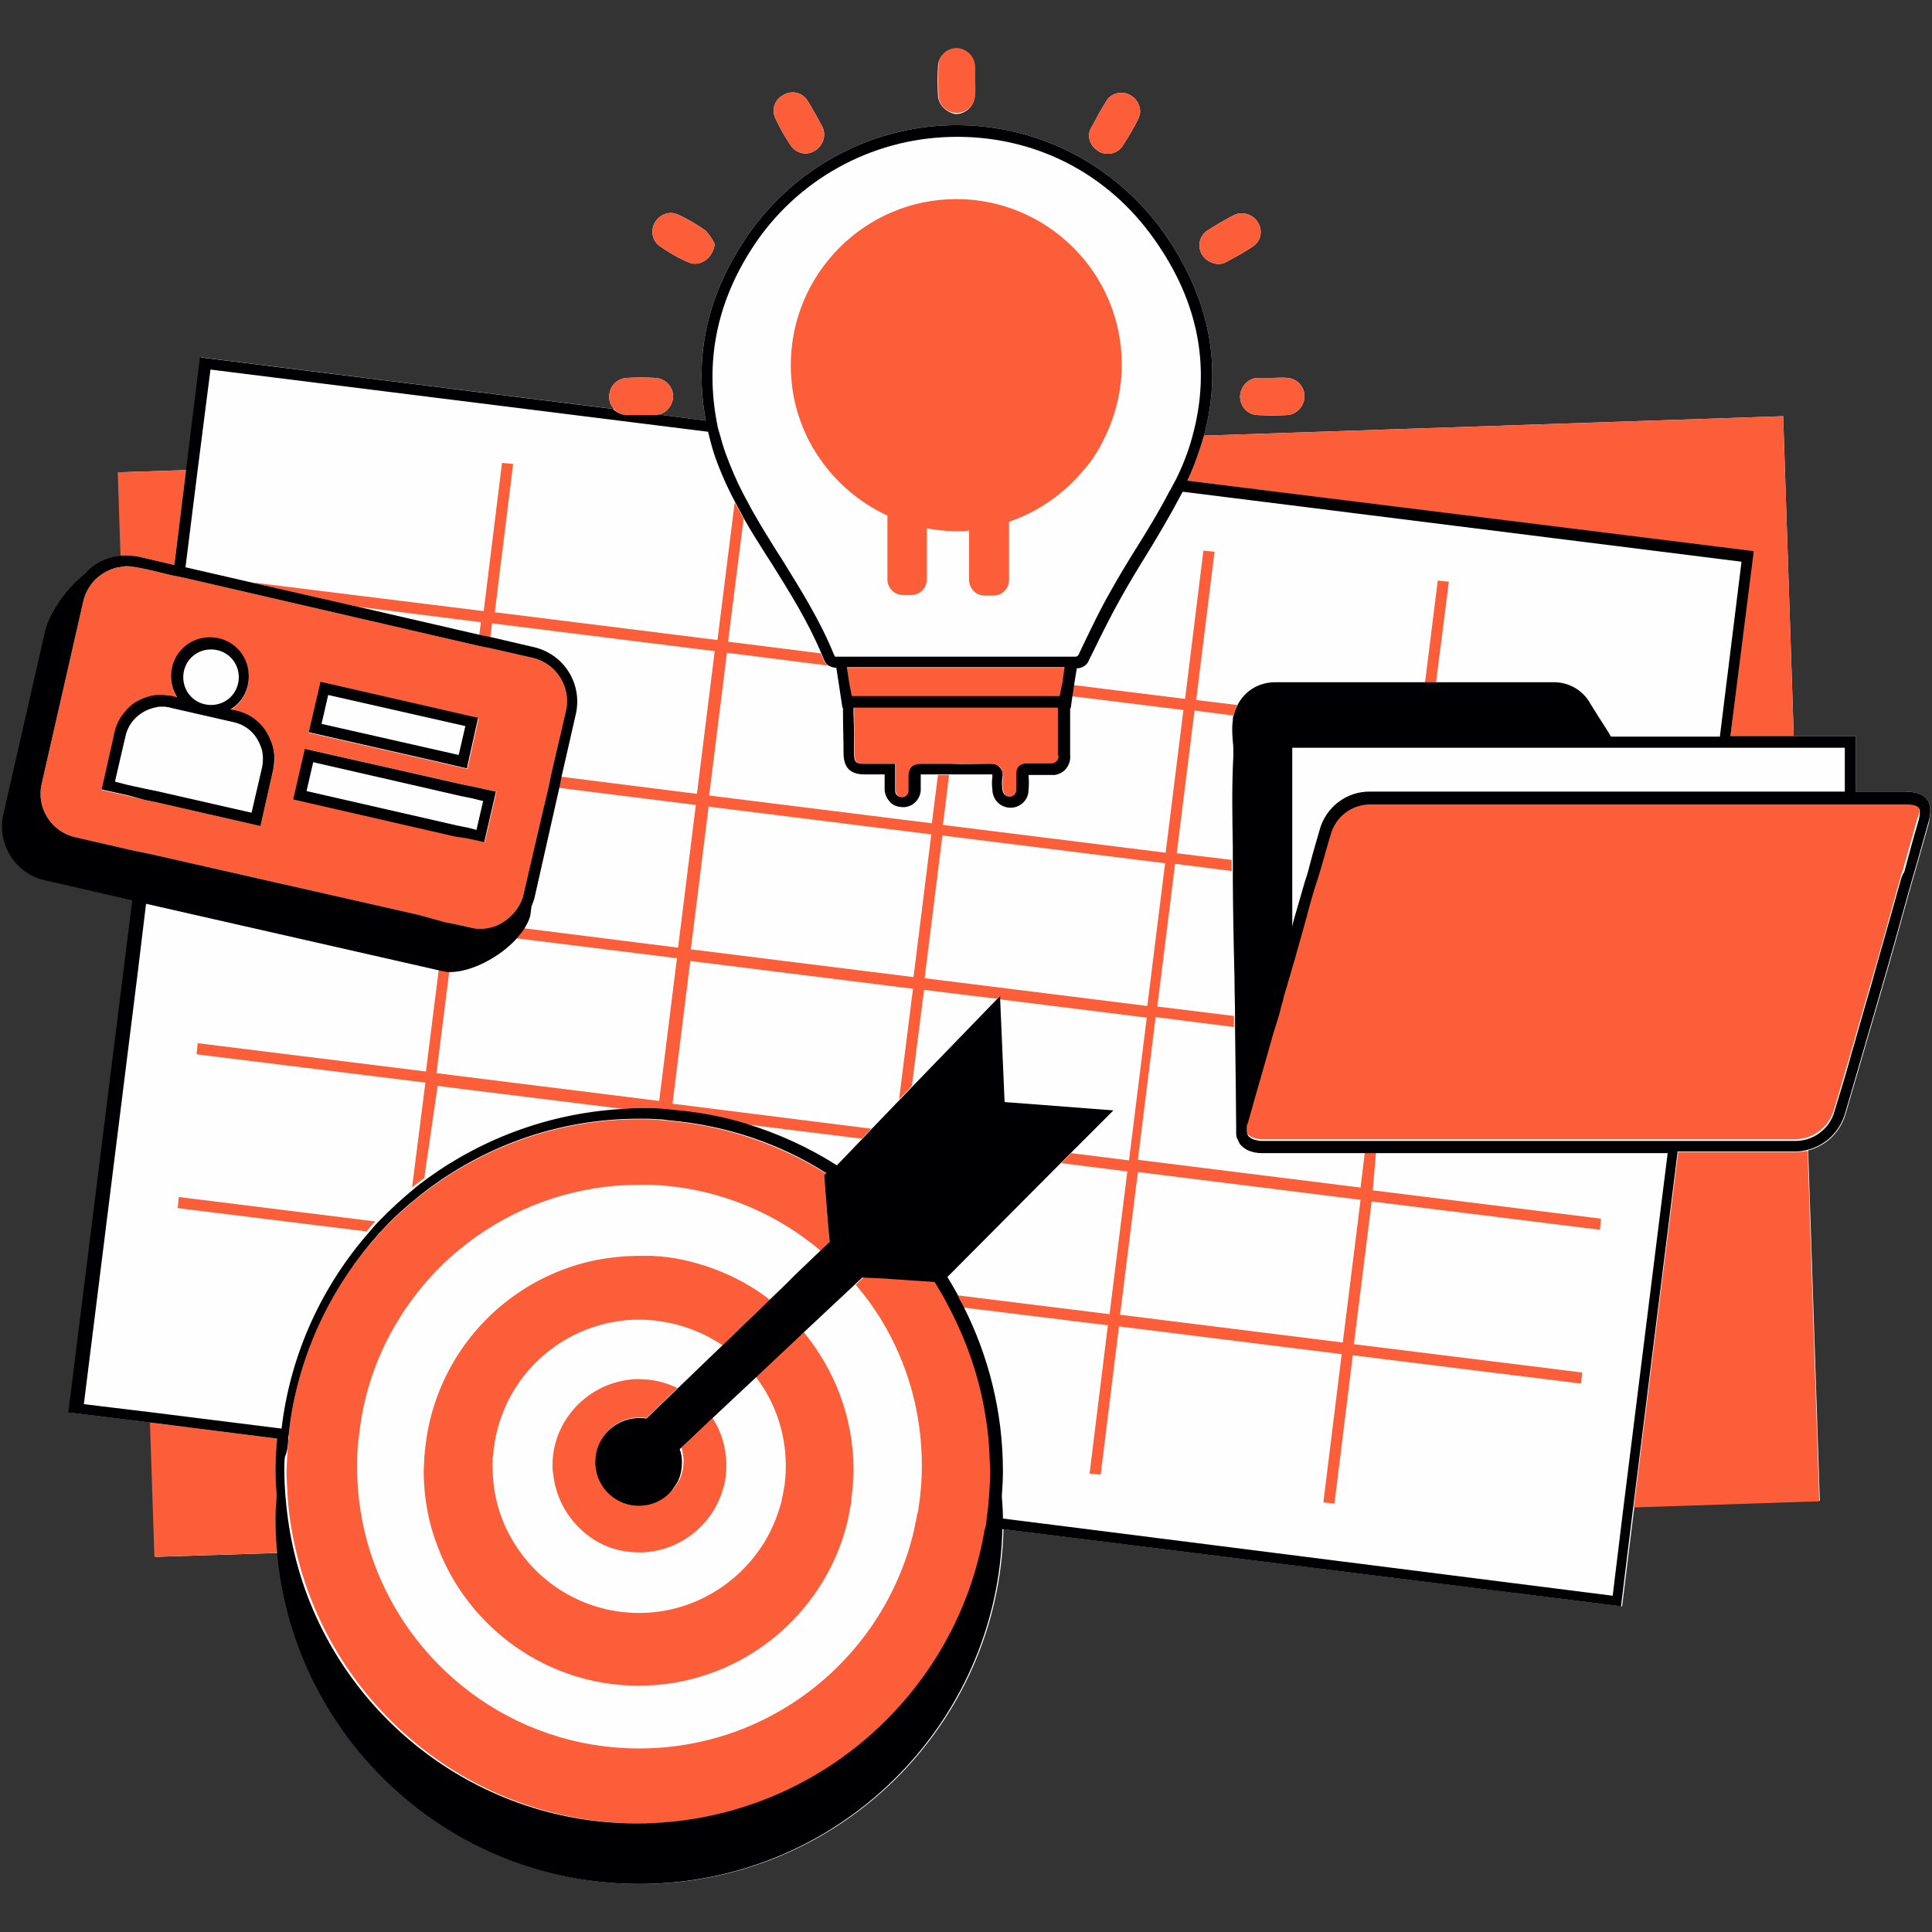 <svg xmlns="http://www.w3.org/2000/svg" xmlns:xlink="http://www.w3.org/1999/xlink" width="1080" zoomAndPan="magnify" viewBox="0 0 810 810" height="1080" preserveAspectRatio="xMidYMid meet" version="1.0"><rect x="0" y="0" width="810" height="810" fill="#333333" stroke="none"/><path fill="#fefefe" d="M 393.242 39.691 C 393.008 35.734 393.008 31.777 393.242 28.051 C 393.242 23.859 396.734 20.367 400.926 20.602 C 405.117 20.602 408.609 24.094 408.609 28.285 C 408.609 30.145 408.609 32.008 408.609 34.105 C 408.609 36.199 408.609 38.062 408.609 40.156 C 408.609 44.348 404.883 47.84 400.691 47.84 C 396.734 47.141 393.242 43.883 393.242 39.691 Z M 519.898 166.117 C 519.898 170.539 523.16 174.031 527.582 174.031 C 531.539 174.266 535.5 174.266 539.457 174.031 C 543.648 173.801 546.906 170.309 546.906 166.117 C 546.906 161.926 543.648 158.664 539.691 158.434 C 537.594 158.199 535.73 158.434 533.637 158.434 C 531.539 158.434 529.68 158.434 527.582 158.434 C 523.391 158.434 520.133 161.926 519.898 166.117 Z M 460.297 63.207 C 460.297 63.207 460.527 63.441 460.527 63.441 C 464.254 65.535 468.91 64.371 471.008 60.645 C 473.102 57.387 475.195 53.895 477.059 50.168 C 477.523 49.238 477.758 48.305 477.992 47.375 C 478.223 43.648 475.895 40.391 472.402 39.227 C 469.145 38.293 465.418 39.461 463.789 42.484 C 461.691 45.746 459.832 49.238 457.969 52.73 C 455.406 56.223 456.57 60.879 460.297 63.207 Z M 511.051 110.703 C 511.75 110.703 512.684 110.473 513.379 110.238 C 517.57 107.91 521.762 105.812 525.719 103.02 C 528.746 100.691 529.445 96.5 527.352 93.242 C 525.488 89.98 521.297 88.586 517.805 89.98 C 513.613 92.078 509.656 94.406 505.695 96.969 C 503.137 99.062 502.203 102.32 503.367 105.582 C 504.531 108.609 507.793 110.703 511.051 110.703 Z M 331.777 61.344 C 333.641 63.906 337.133 65.07 340.156 63.906 C 343.418 62.742 345.746 59.48 345.512 55.988 C 345.512 55.293 345.281 54.359 345.047 53.66 C 342.953 49.703 340.625 45.512 338.297 41.789 C 335.969 38.527 331.543 37.828 328.285 39.926 C 324.793 41.789 323.395 45.977 325.023 49.469 C 326.887 53.66 329.215 57.621 331.777 61.344 Z M 276.363 103.02 C 280.32 105.812 284.281 108.141 288.703 110.004 C 293.594 112.102 298.949 108.141 299.645 102.32 C 298.715 100.227 297.316 98.363 295.922 96.734 C 292.195 94.172 288.473 91.844 284.281 89.98 C 280.789 88.352 276.828 89.75 274.734 93.008 C 272.637 96.27 273.336 100.691 276.363 103.02 Z M 807.906 335.148 C 805.809 332.352 801.617 331.887 798.359 331.887 L 778.102 331.887 L 778.102 308.605 L 752.027 308.605 L 747.602 174.496 L 504.766 182.648 C 512.684 153.312 507.094 124.906 488.004 97.664 C 467.512 68.797 434.453 51.797 399.062 52.496 C 363.672 53.195 330.844 71.59 311.52 101.625 C 296.152 125.371 291.031 150.285 295.922 176.359 L 276.133 173.801 C 279.391 173.102 281.953 170.074 282.184 166.582 C 282.418 162.156 278.926 158.664 274.734 158.434 C 270.777 158.199 266.816 158.199 262.859 158.434 C 258.668 158.664 255.41 161.926 255.41 166.348 C 255.41 168.445 256.109 170.074 257.504 171.473 L 84.281 149.816 L 78.461 197.082 L 49.824 198.012 L 50.988 232.938 C 45.168 233.637 39.812 236.195 36.09 240.621 C 27.938 246.906 20.953 257.617 19.324 264.836 L 1.863 341.434 C 0.465 347.488 1.629 353.773 4.891 358.895 C 8.148 364.02 13.27 367.742 19.324 369.141 L 55.879 377.523 L 55.879 377.754 L 29.102 592.188 L 63.328 596.379 L 65.191 652.723 L 116.645 651.09 C 123.629 728.855 189.055 789.855 268.449 789.855 C 351.332 789.855 418.852 723.5 420.715 641.082 L 680.082 673.441 L 685.207 631.766 L 762.969 629.207 L 758.078 482.293 C 765.531 480.43 771.352 474.844 773.68 467.391 C 778.801 449.93 783.922 432.234 789.047 414.539 C 793.004 401.035 796.73 387.531 800.453 374.031 C 801.387 371.004 802.082 367.977 803.016 365.184 C 804.879 358.664 806.742 351.91 808.602 345.391 C 809.301 342.133 810 337.941 807.906 335.148 Z M 807.906 335.148 " fill-opacity="1" fill-rule="nonzero"/><path fill="#fc5e39" d="M 735.031 231.309 L 497.781 201.504 C 500.809 195.219 502.902 188.934 504.766 182.648 L 747.602 174.496 L 752.027 308.605 L 725.484 308.605 Z M 752.957 482.992 C 735.73 482.992 719.43 482.992 703.598 482.992 L 684.973 632 L 762.734 629.438 L 757.848 482.527 C 756.219 482.758 754.586 482.992 752.957 482.992 Z M 55.645 377.754 L 55.645 377.523 Z M 115.945 627.109 C 115.715 623.617 115.48 620.125 115.48 616.633 C 115.48 612.211 115.715 607.555 116.18 603.129 L 62.863 596.379 L 64.727 652.723 L 116.18 651.09 C 115.715 646.668 115.48 642.012 115.48 637.586 C 115.715 634.094 115.715 630.602 115.945 627.109 Z M 58.207 233.402 L 73.105 236.895 L 77.996 197.082 L 49.359 198.012 L 50.523 232.938 C 53.086 232.703 55.645 232.938 58.207 233.402 Z M 157.391 512.094 L 74.969 501.852 L 74.504 506.508 L 153.664 516.285 C 154.828 514.891 155.992 513.492 157.391 512.094 Z M 602.086 286.02 L 607.441 243.879 L 602.785 243.414 L 597.43 286.254 C 599.059 286.02 600.691 286.02 602.086 286.02 Z M 575.543 499.055 L 671.234 510.93 L 670.77 515.586 L 575.078 503.715 L 567.629 563.551 L 663.32 575.422 L 662.855 580.078 L 567.164 568.207 L 559.48 630.371 L 554.824 629.906 L 562.508 567.738 L 469.145 556.098 L 461.461 618.262 L 456.805 617.797 L 464.488 555.633 L 403.953 548.184 C 403.02 546.555 402.09 544.922 401.391 543.062 L 465.184 550.977 L 472.637 491.141 L 444.93 487.648 L 449.121 483.457 L 473.336 486.484 L 480.785 426.648 L 419.086 418.965 L 419.086 417.566 L 417.922 418.73 L 387.422 415.008 L 382.301 455.285 L 376.945 460.875 L 382.766 414.539 L 289.402 402.898 L 281.953 462.734 L 365.305 473.211 L 361.344 477.402 L 312.453 471.352 C 302.672 468.324 292.43 466.461 281.719 465.531 C 280.09 465.297 278.691 465.297 277.062 465.062 C 274.27 464.832 271.473 464.832 268.68 464.832 C 266.586 464.832 264.488 464.832 262.395 465.062 L 183.465 455.285 L 177.879 493.934 C 176.016 495.332 174.387 496.496 172.758 497.891 L 178.344 453.887 L 82.422 442.016 L 82.887 437.359 L 178.578 449.23 L 183.934 406.625 L 184.863 406.859 C 186.027 407.09 187.191 407.324 188.355 407.324 L 183 449.93 L 276.363 461.57 L 283.812 401.734 L 216.293 393.355 C 217.461 391.957 218.625 390.559 219.555 389.164 L 284.281 397.312 L 291.73 337.477 L 233.988 330.258 L 234.922 325.602 L 292.195 332.82 L 299.645 272.984 L 206.285 261.34 L 205.586 267.164 L 200.93 266.23 L 201.625 260.875 L 149.941 254.355 L 107.102 244.578 L 107.102 244.344 L 202.789 256.219 L 210.473 194.055 L 215.129 194.52 L 207.449 256.684 L 300.809 268.328 L 308.027 210.586 C 309.191 212.914 310.59 215.242 311.754 217.57 L 305.234 269.023 L 344.117 273.914 C 344.582 274.844 344.816 275.777 345.281 276.707 C 345.746 277.871 346.445 278.57 347.145 279.035 L 304.77 273.68 L 297.316 333.52 L 390.68 345.16 L 393.242 324.902 C 394.871 324.902 396.27 324.902 397.898 324.902 L 395.336 345.855 L 488.699 357.5 L 496.152 297.664 L 449.121 291.844 L 449.82 287.184 L 496.852 293.008 L 504.531 230.84 L 509.188 231.309 L 501.508 293.473 L 518.734 295.566 C 518.035 296.965 517.57 298.359 517.105 299.992 L 500.809 297.895 L 493.355 357.73 L 516.406 360.523 C 516.406 362.156 516.406 363.551 516.406 365.184 L 492.66 362.156 L 485.207 421.992 L 517.34 425.949 C 517.34 427.578 517.34 428.977 517.34 430.605 L 484.512 426.414 L 477.059 486.25 L 570.422 497.891 L 572.285 482.527 C 573.914 482.527 575.312 482.527 576.941 482.527 Z M 390.449 349.816 L 297.086 338.176 L 289.637 398.012 L 382.996 409.652 Z M 481.016 421.758 L 488.469 361.922 L 395.105 350.281 L 387.656 410.117 Z M 570.422 503.016 L 477.059 491.375 L 469.609 551.211 L 562.973 562.852 Z M 175.551 383.574 L 62.629 357.965 L 60.301 357.5 L 57.973 357.031 L 54.715 356.336 L 31.43 350.98 C 21.422 348.652 15.133 338.641 17.461 328.629 L 34.926 252.027 C 35.621 249.004 37.02 246.441 38.883 244.113 C 41.676 240.852 45.402 238.758 49.359 237.828 C 49.824 237.828 50.289 237.594 50.758 237.594 C 51.453 237.594 52.152 237.359 53.086 237.359 C 54.48 237.359 55.879 237.594 57.273 237.828 L 61.93 238.758 L 72.641 241.32 L 77.297 242.25 L 201.16 270.887 L 205.816 271.82 L 223.281 275.777 C 233.293 278.105 239.578 288.117 237.25 298.129 L 230.965 325.137 L 230.031 329.793 L 227.004 342.598 L 222.348 362.621 L 219.555 374.727 C 219.32 376.125 218.855 377.289 218.156 378.688 C 216.062 382.875 212.57 386.137 208.379 388 C 204.887 389.395 201.16 389.863 197.438 388.93 L 191.148 387.531 L 186.492 386.602 Z M 129.449 307.207 L 181.605 319.082 L 194.875 322.109 L 196.039 322.344 L 196.273 320.945 L 200.695 301.156 L 197.438 300.457 L 134.34 285.789 Z M 114.781 315.355 C 114.551 313.727 114.086 312.098 113.387 310.469 C 112.922 309.305 112.453 308.371 111.758 307.207 C 108.961 302.551 104.305 299.293 98.949 298.129 L 96.621 297.664 C 101.277 294.867 104.305 289.746 104.305 283.691 C 104.305 274.613 97.09 267.395 88.008 267.395 C 78.93 267.395 71.711 274.613 71.711 283.691 C 71.711 286.953 72.641 289.98 74.27 292.539 L 72.176 292.074 C 71.711 291.844 71.012 291.844 70.547 291.844 C 69.848 291.844 68.918 291.609 68.219 291.609 C 67.52 291.609 66.59 291.609 65.891 291.609 C 62.629 291.844 59.602 293.008 56.809 294.637 C 55.18 295.566 53.781 296.965 52.617 298.359 C 50.289 300.922 48.66 303.949 47.961 307.441 L 42.605 331.188 L 54.016 333.75 L 60.766 335.379 L 63.098 335.848 L 65.426 336.312 L 109.195 346.324 L 114.551 322.574 C 115.25 320.246 115.25 317.684 114.781 315.355 Z M 123.164 334.914 L 191.148 350.516 L 195.805 351.445 L 203.258 353.074 L 208.145 331.887 L 198.602 329.793 L 193.945 328.859 L 159.02 320.945 L 128.055 313.961 L 127.355 316.988 Z M 804.18 337.941 C 803.48 337.012 801.617 336.543 798.359 336.543 L 699.176 336.543 C 697.078 336.543 694.984 336.543 692.656 336.543 C 691.727 336.543 690.559 336.543 689.629 336.543 C 688.699 336.543 687.766 336.543 686.836 336.543 C 656.566 336.543 626.301 336.543 595.801 336.543 C 594.172 336.543 592.773 336.543 591.145 336.543 C 585.555 336.543 580.203 336.543 574.613 336.543 C 574.613 336.543 574.379 336.543 574.379 336.543 C 566.465 336.543 559.711 341.898 557.617 349.352 C 556.219 354.703 554.59 360.059 552.961 365.414 C 552.727 366.348 552.262 367.512 552.031 368.441 C 551.797 368.906 551.797 369.371 551.562 369.84 C 550.398 374.027 549.004 378.453 547.84 382.645 C 547.605 383.344 547.371 384.039 547.371 384.508 C 546.441 387.766 545.512 391.027 544.578 394.52 C 543.879 397.078 543.184 399.641 542.484 401.969 C 542.25 402.898 541.785 404.062 541.551 404.996 C 540.855 407.789 539.922 410.352 539.223 413.145 C 538.758 414.309 538.527 415.703 538.059 416.871 C 537.594 418.266 537.129 419.895 536.895 421.293 C 536.195 423.621 535.5 425.715 535.031 428.043 C 534.566 429.441 534.102 431.07 533.637 432.469 C 530.145 445.039 526.418 457.613 522.926 470.188 C 522.691 470.652 522.691 471.352 522.461 471.816 C 522.461 472.516 522.227 473.215 522.461 473.68 C 522.461 473.68 522.461 473.91 522.461 473.91 C 522.461 474.609 522.691 475.074 523.16 475.543 C 523.391 475.773 523.391 475.773 523.625 476.008 C 524.555 476.707 525.719 477.172 526.883 477.402 C 527.582 477.402 528.047 477.637 528.746 477.637 C 544.113 477.637 558.781 477.637 572.984 477.637 C 574.613 477.637 576.012 477.637 577.641 477.637 C 619.781 477.637 657.266 477.637 699.176 477.637 C 699.875 477.637 700.805 477.637 701.504 477.637 C 702.203 477.637 703.133 477.637 703.832 477.637 C 719.199 477.637 735.262 477.637 752.492 477.637 C 754.121 477.637 755.75 477.402 757.383 476.938 C 762.738 475.309 767.16 471.117 768.789 465.531 C 771.117 458.078 773.215 450.395 775.543 442.711 C 776.242 439.918 777.172 437.359 777.871 434.562 C 779.965 427.348 782.062 419.895 784.156 412.68 C 788.113 399.176 791.84 385.672 795.566 372.168 C 795.797 371.469 796.031 370.77 796.262 369.84 C 796.73 367.977 797.195 366.113 797.895 364.484 C 799.754 357.5 801.852 350.516 803.715 343.527 C 804.879 340.969 804.879 338.871 804.18 337.941 Z M 443.766 296.73 L 358.086 296.73 L 358.086 299.293 C 358.086 304.879 358.32 310.234 358.32 315.824 C 358.32 319.547 359.016 320.246 362.742 320.246 C 365.07 320.246 367.398 320.246 369.727 320.246 L 375.547 320.246 L 375.547 322.574 C 375.547 323.508 375.547 324.438 375.547 325.367 C 375.547 327.23 375.547 329.094 375.547 330.723 L 375.547 331.188 C 375.547 331.422 375.547 331.422 375.547 331.656 C 375.547 332.352 376.012 333.051 376.48 333.52 C 377.176 333.984 377.875 334.215 378.574 334.215 C 380.203 333.984 381.367 332.586 381.137 331.188 L 381.137 330.723 C 381.137 329.094 381.137 327.23 381.137 325.602 C 381.137 325.137 380.902 323.039 382.301 321.645 C 383.465 320.48 385.094 320.246 386.258 320.246 C 388.82 320.246 391.379 320.246 393.941 320.246 C 395.57 320.246 396.969 320.246 398.598 320.246 C 403.953 320.246 409.309 320.246 414.895 320.246 C 414.895 320.246 415.129 320.246 415.129 320.246 C 416.523 320.246 418.156 320.48 419.32 321.645 C 420.484 323.039 420.484 324.902 420.484 326.066 C 420.25 327.695 420.25 329.094 420.484 330.723 C 420.484 332.586 421.879 333.984 423.508 333.984 C 424.906 333.984 426.305 332.82 426.305 331.188 C 426.535 328.859 426.535 326.766 426.305 324.672 C 426.305 324.203 426.305 322.344 427.469 321.18 C 428.633 320.016 430.262 320.016 430.961 320.016 C 434.453 320.016 437.48 320.016 440.273 320.016 L 440.738 320.016 C 440.973 320.016 441.203 320.016 441.438 320.016 C 443.066 319.781 444.23 318.383 444 316.754 L 444 310.469 C 443.766 306.043 443.766 301.387 443.766 296.73 Z M 444.695 292.074 L 444.93 291.375 L 445.164 289.98 L 445.629 287.652 L 445.859 286.719 L 446.793 279.969 C 435.848 279.969 424.906 279.969 414.195 279.969 L 400.691 279.969 C 399.996 279.969 399.527 279.969 398.828 279.969 C 396.5 279.969 394.172 279.969 391.844 279.969 C 379.504 279.969 367.398 279.969 355.059 279.969 L 356.223 287.418 L 357.152 292.074 Z M 400.926 47.375 C 405.117 47.375 408.84 44.117 408.84 39.691 C 409.074 37.598 408.84 35.734 408.84 33.637 C 408.84 31.777 408.84 29.914 408.84 27.816 C 408.609 23.625 405.348 20.367 401.16 20.133 C 396.969 20.133 393.477 23.395 393.477 27.586 C 393.242 31.543 393.242 35.5 393.477 39.227 C 393.242 43.883 396.734 47.141 400.926 47.375 Z M 262.629 174.031 C 264.488 174.266 266.352 174.031 268.215 174.031 C 270.309 174.031 272.172 174.031 274.27 174.031 C 274.969 174.031 275.434 174.031 276.133 173.801 C 279.391 173.102 281.953 170.074 282.184 166.582 C 282.418 162.156 278.926 158.664 274.734 158.434 C 270.777 158.199 266.816 158.199 262.859 158.434 C 258.668 158.664 255.41 161.926 255.41 166.348 C 255.41 168.445 256.109 170.074 257.504 171.473 C 258.438 172.867 260.531 174.031 262.629 174.031 Z M 519.898 166.117 C 519.898 170.539 523.16 174.031 527.582 174.031 C 531.539 174.266 535.5 174.266 539.457 174.031 C 543.648 173.801 546.906 170.309 546.906 166.117 C 546.906 161.926 543.648 158.664 539.691 158.434 C 537.594 158.199 535.73 158.434 533.637 158.434 C 531.539 158.434 529.68 158.434 527.582 158.434 C 523.391 158.434 520.133 161.926 519.898 166.117 Z M 460.297 63.207 C 460.297 63.207 460.527 63.441 460.527 63.441 C 464.254 65.535 468.91 64.371 471.008 60.645 C 473.102 57.387 475.195 53.895 477.059 50.168 C 477.523 49.238 477.758 48.305 477.992 47.375 C 478.223 43.648 475.895 40.391 472.402 39.227 C 469.145 38.293 465.418 39.461 463.789 42.484 C 461.691 45.746 459.832 49.238 457.969 52.73 C 455.406 56.223 456.57 60.879 460.297 63.207 Z M 511.051 110.703 C 511.75 110.703 512.684 110.473 513.379 110.238 C 517.57 107.91 521.762 105.812 525.719 103.02 C 528.746 100.691 529.445 96.5 527.352 93.242 C 525.488 89.98 521.297 88.586 517.805 89.98 C 513.613 92.078 509.656 94.406 505.695 96.969 C 503.137 99.062 502.203 102.32 503.367 105.582 C 504.531 108.609 507.793 110.703 511.051 110.703 Z M 331.777 61.344 C 333.641 63.906 337.133 65.07 340.156 63.906 C 343.418 62.742 345.746 59.48 345.512 55.988 C 345.512 55.293 345.281 54.359 345.047 53.66 C 342.953 49.703 340.625 45.512 338.297 41.789 C 335.969 38.527 331.543 37.828 328.285 39.926 C 324.793 41.789 323.395 45.977 325.023 49.469 C 326.887 53.66 329.215 57.621 331.777 61.344 Z M 276.363 103.02 C 280.32 105.812 284.281 108.141 288.703 110.004 C 293.594 112.102 298.949 108.141 299.645 102.32 C 298.715 100.227 297.316 98.363 295.922 96.734 C 292.195 94.172 288.473 91.844 284.281 89.98 C 280.789 88.352 276.828 89.75 274.734 93.008 C 272.637 96.27 273.336 100.691 276.363 103.02 Z M 337.598 181.484 C 338.062 182.414 338.297 183.113 338.762 184.043 C 339.227 184.977 339.691 185.672 340.156 186.605 C 340.391 187.305 340.855 187.77 341.09 188.234 C 348.309 200.34 359.016 210.121 372.055 216.172 L 372.055 242.949 C 372.055 246.672 375.082 249.469 378.574 249.469 L 382.066 249.469 C 385.793 249.469 388.586 246.441 388.586 242.949 L 388.586 221.527 C 392.543 222.227 396.5 222.691 400.691 222.691 C 402.555 222.691 404.418 222.691 406.047 222.461 C 406.047 222.461 406.281 222.461 406.281 222.461 L 406.281 243.18 C 406.281 244.578 406.746 245.977 407.676 247.141 C 408.84 248.77 410.703 249.699 413.031 249.699 L 416.523 249.699 C 420.25 249.699 423.043 246.672 423.043 243.18 L 423.043 218.734 C 433.988 215.008 443.531 208.723 451.449 200.34 C 452.148 199.645 452.613 198.945 453.312 198.246 C 454.012 197.547 454.477 196.848 455.176 196.152 C 458.199 192.426 460.762 188.469 462.855 184.043 C 467.516 174.73 470.309 164.02 470.309 152.844 C 470.309 114.43 439.109 83.465 400.926 83.465 C 362.742 83.465 331.543 114.66 331.543 153.078 C 331.543 163.09 333.641 172.867 337.598 181.484 Z M 413.965 594.051 C 411.402 577.285 405.816 561.453 398.133 547.02 C 397.199 545.391 396.27 543.527 395.336 541.895 C 394.406 540.266 393.477 538.871 392.543 537.238 L 382.066 536.543 L 378.809 536.309 L 375.316 536.074 L 372.055 535.844 L 367.398 535.609 L 362.277 535.379 L 359.949 537.473 L 358.785 538.637 C 359.715 539.801 360.879 541.199 361.812 542.363 C 363.207 544.227 364.605 545.855 365.77 547.719 C 367.164 549.812 368.562 551.676 369.727 553.77 C 380.438 571.465 386.492 592.188 386.492 614.539 C 386.492 620.59 386.023 626.41 385.094 632.234 C 385.094 632.93 384.859 633.863 384.629 634.562 C 384.395 635.258 384.395 636.191 384.16 636.891 C 383.695 638.75 383.465 640.613 382.996 642.477 C 370.426 694.398 323.859 733.047 267.98 733.047 C 214.898 733.047 170.195 698.121 155.062 650.16 C 151.57 638.984 149.707 627.109 149.707 614.77 C 149.707 612.441 149.707 610.113 149.941 607.555 C 149.941 606.855 149.941 605.922 150.172 605.227 C 150.172 604.527 150.172 603.594 150.406 602.898 C 152.035 585.902 157.391 569.836 165.539 555.867 C 167.402 552.84 169.266 549.578 171.359 546.785 C 178.113 537.238 186.027 528.859 195.109 521.875 C 196.969 520.477 198.602 519.078 200.461 517.914 C 219.555 504.645 242.836 496.727 267.98 496.727 C 269.379 496.727 271.008 496.727 272.406 496.727 C 274.035 496.727 275.434 496.961 277.062 496.961 C 302.441 498.824 325.723 508.836 344.117 524.434 L 347.84 520.941 L 347.145 513.492 L 346.91 510.465 L 346.676 507.672 L 345.512 493.004 L 346.445 492.07 C 327.121 479.965 304.535 472.047 280.555 469.953 C 278.926 469.719 277.527 469.719 275.898 469.488 C 273.336 469.254 270.777 469.254 267.98 469.254 C 233.758 469.254 202.094 481.129 176.949 500.688 C 175.086 502.082 173.453 503.48 171.824 504.879 C 168.797 507.438 165.773 510.23 162.977 513.027 C 161.582 514.422 160.184 515.82 159.02 517.219 C 139.695 538.172 126.426 564.715 122 594.281 C 121.77 595.91 121.535 597.773 121.301 599.406 C 121.301 600.102 121.07 601.035 121.07 601.734 C 121.07 602.43 121.07 603.363 120.836 604.062 C 120.605 606.391 120.605 608.484 120.371 610.812 C 120.371 612.906 120.137 614.77 120.137 616.867 C 120.137 620.359 120.371 623.852 120.605 627.344 C 121.07 635.492 122.465 643.41 124.328 651.09 C 139.93 716.051 198.367 764.477 267.98 764.477 C 341.09 764.477 401.855 711.16 413.73 641.312 C 413.73 641.082 413.73 640.848 413.965 640.613 C 414.195 639.918 414.195 638.984 414.43 638.285 C 414.43 637.586 414.664 636.656 414.664 635.957 C 415.129 633.164 415.359 630.137 415.594 627.344 C 415.828 623.852 416.059 620.359 416.059 616.867 C 416.059 614.77 416.059 612.676 415.828 610.812 C 415.359 604.992 414.895 599.406 413.965 594.051 Z M 307.797 535.609 C 301.043 532.352 293.824 529.789 286.141 528.16 C 281.953 527.227 277.762 526.762 273.336 526.531 C 273.105 526.531 272.637 526.531 272.406 526.531 C 271.242 526.531 269.844 526.531 268.68 526.531 C 268.449 526.531 268.215 526.531 267.98 526.531 C 261.695 526.531 255.41 527.227 249.355 528.395 C 211.637 536.309 182.77 567.508 178.344 606.391 C 178.344 607.086 178.113 608.02 178.113 608.719 C 178.113 609.414 177.879 610.348 177.879 611.047 C 177.879 612.91 177.645 614.77 177.645 616.633 C 177.645 628.043 179.742 638.984 183.699 648.996 C 196.738 682.758 229.566 706.738 267.75 706.738 C 308.262 706.738 342.484 679.961 353.895 643.176 C 354.824 639.918 355.758 636.656 356.223 633.164 C 356.457 632.465 356.457 631.535 356.688 630.836 C 356.922 630.137 356.922 629.207 356.922 628.508 C 357.387 624.551 357.852 620.59 357.852 616.402 C 357.852 594.281 349.938 574.258 336.898 558.426 L 316.875 577.285 C 324.793 587.531 329.449 600.57 329.449 614.539 C 329.449 618.031 329.215 621.754 328.516 625.016 C 328.285 625.715 328.285 626.645 328.051 627.344 C 327.816 628.043 327.816 628.973 327.586 629.672 C 326.188 634.793 324.324 639.684 321.766 644.34 C 311.289 663.199 291.031 676.238 267.98 676.238 C 246.328 676.238 227.238 665.062 216.293 648.066 C 210.008 638.52 206.516 627.109 206.516 614.77 C 206.516 614.074 206.516 613.141 206.516 612.441 C 206.516 611.742 206.516 610.812 206.75 610.113 C 209.078 579.148 234.223 554.703 265.422 553.305 C 266.352 553.305 267.285 553.305 267.98 553.305 C 268.68 553.305 269.379 553.305 270.078 553.305 C 282.184 553.77 293.594 557.73 302.906 564.016 L 322.695 544.922 C 318.039 541.199 312.918 538.172 307.797 535.609 Z M 267.98 594.281 C 269.145 594.281 270.078 594.281 271.008 594.516 L 284.047 581.941 C 279.156 579.613 273.805 578.219 267.98 578.219 C 267.516 578.219 267.285 578.219 266.816 578.219 C 265.188 578.219 263.559 578.449 262.16 578.684 C 245.398 581.477 232.359 595.68 231.66 612.91 C 231.66 613.375 231.66 614.074 231.66 614.539 C 231.66 614.77 231.66 615.004 231.66 615.238 C 231.66 615.934 231.66 616.867 231.895 617.566 C 233.059 630.137 240.508 640.848 250.984 646.668 C 256.109 649.461 261.93 650.859 268.215 650.859 C 275.199 650.859 281.719 648.762 287.309 645.27 C 294.293 640.848 299.645 634.328 302.441 626.41 C 302.672 625.715 302.906 625.016 303.141 624.082 C 303.371 623.387 303.605 622.688 303.836 621.754 C 304.305 619.426 304.535 616.867 304.535 614.305 C 304.535 607.086 302.441 600.102 298.715 594.516 L 285.676 606.855 C 286.141 608.484 286.609 610.348 286.609 612.441 C 286.609 615.004 286.145 617.332 285.211 619.66 C 284.977 620.359 284.512 621.059 284.047 621.754 C 283.582 622.453 283.117 623.152 282.648 623.852 C 279.391 628.043 274.27 630.602 268.449 630.602 C 260.996 630.602 254.711 626.18 251.918 619.895 C 251.453 619.195 251.219 618.262 250.984 617.332 C 250.754 616.633 250.52 615.703 250.52 615.004 C 250.289 614.074 250.289 613.141 250.289 612.211 C 249.82 602.43 257.969 594.281 267.98 594.281 Z M 267.98 594.281 " fill-opacity="1" fill-rule="nonzero"/><path fill="#000002" d="M 60.766 335.379 L 63.098 335.848 L 65.426 336.312 L 109.195 346.324 L 114.551 322.574 C 115.016 320.016 115.25 317.684 114.781 315.125 C 114.551 313.496 114.086 311.863 113.387 310.234 C 112.922 309.07 112.453 308.141 111.758 306.977 C 108.961 302.32 104.305 299.059 98.949 297.895 L 96.621 297.43 C 101.277 294.637 104.305 289.512 104.305 283.461 C 104.305 274.379 97.09 267.164 88.008 267.164 C 78.93 267.164 71.711 274.379 71.711 283.461 C 71.711 286.719 72.641 289.746 74.27 292.309 L 72.176 291.844 C 71.711 291.609 71.012 291.609 70.547 291.609 C 69.848 291.609 68.918 291.375 68.219 291.375 C 67.52 291.375 66.59 291.375 65.891 291.375 C 62.629 291.609 59.602 292.773 56.809 294.402 C 55.18 295.336 53.781 296.73 52.617 298.129 C 50.289 300.688 48.66 303.715 47.961 307.207 L 42.605 330.957 L 54.016 333.52 Z M 48.195 327.695 L 52.617 308.605 C 52.852 307.906 52.852 307.441 53.086 306.977 C 54.945 301.387 60.07 297.43 65.656 296.5 C 66.355 296.266 67.285 296.266 67.984 296.266 C 68.684 296.266 69.613 296.266 70.312 296.5 C 70.777 296.5 71.012 296.5 71.477 296.73 L 98.02 302.785 C 102.211 303.715 105.703 306.277 107.797 309.77 C 108.73 311.398 109.43 313.027 109.895 314.66 C 110.359 316.988 110.359 319.316 109.895 321.645 L 105.469 340.734 L 65.656 331.656 L 63.328 331.188 L 61 330.723 L 53.551 329.094 Z M 88.473 272.285 C 94.992 272.285 100.113 277.406 100.113 283.926 C 100.113 290.445 94.992 295.566 88.473 295.566 C 81.953 295.566 76.832 290.445 76.832 283.926 C 76.832 277.406 81.953 272.285 88.473 272.285 Z M 194.641 321.875 L 195.805 322.109 L 196.039 320.711 L 200.461 300.922 L 197.203 300.223 L 134.34 285.789 L 129.449 306.977 L 181.605 318.852 Z M 195.109 304.414 L 192.312 316.52 L 134.805 303.484 L 137.602 291.375 Z M 195.574 351.445 L 203.023 353.074 L 207.914 331.887 L 198.367 329.793 L 193.711 328.859 L 158.785 320.945 L 127.82 313.961 L 127.121 316.988 L 122.934 335.148 L 190.918 350.746 Z M 196.273 347.023 L 191.617 346.09 L 128.52 331.656 L 131.312 319.547 L 193.246 333.75 L 197.902 334.684 L 202.559 335.848 L 199.766 347.953 Z M 807.906 335.148 C 805.809 332.352 801.617 331.887 798.359 331.887 L 778.102 331.887 L 778.102 308.605 L 725.484 308.605 L 735.262 231.074 L 497.781 201.504 C 500.809 195.219 502.902 188.934 504.766 182.648 C 512.684 153.312 507.094 124.906 488.004 97.664 C 467.512 68.797 434.453 51.797 399.062 52.496 C 363.672 53.195 330.844 71.59 311.52 101.625 C 296.152 125.371 291.031 150.285 295.922 176.359 L 276.133 173.801 C 275.664 174.031 274.969 174.031 274.27 174.031 C 272.172 174.031 270.309 174.031 268.215 174.031 C 266.352 174.031 264.488 174.031 262.629 174.031 C 260.531 174.031 258.438 172.867 257.039 171.473 L 83.816 149.816 L 77.996 197.082 L 73.105 236.895 L 58.207 233.402 C 55.645 232.938 53.086 232.703 50.523 232.938 C 44.703 233.637 39.348 236.195 35.621 240.621 C 27.473 246.906 20.488 257.617 18.859 264.836 L 1.398 341.434 C 0 347.488 1.164 353.773 4.422 358.895 C 7.684 364.02 12.805 367.742 18.859 369.141 L 55.414 377.523 L 55.414 377.754 L 28.637 592.188 L 62.863 596.379 L 116.18 603.129 C 115.715 607.555 115.48 611.977 115.48 616.633 C 115.48 620.125 115.715 623.617 115.945 627.109 C 115.715 630.602 115.48 634.094 115.48 637.586 C 115.48 642.246 115.715 646.668 116.18 651.09 C 123.164 728.855 188.59 789.855 267.98 789.855 C 350.867 789.855 418.387 723.5 420.25 641.082 L 679.617 673.441 L 684.738 631.766 L 703.367 482.758 C 718.965 482.758 735.262 482.758 752.727 482.758 C 754.355 482.758 756.219 482.527 757.848 482.059 C 765.297 480.199 771.117 474.609 773.445 467.16 C 778.57 449.699 783.691 432.004 788.812 414.309 C 792.77 400.805 796.496 387.301 800.223 373.797 C 801.152 370.77 801.852 367.742 802.781 364.949 C 804.645 358.43 806.508 351.68 808.371 345.16 C 809.301 342.133 810 337.941 807.906 335.148 Z M 796.496 370.535 C 796.262 371.234 796.031 371.934 795.797 372.863 C 792.074 386.367 788.113 399.871 784.391 413.375 C 782.293 420.594 780.199 427.812 778.102 435.262 C 777.406 438.055 776.473 440.617 775.773 443.41 C 773.68 451.094 771.352 458.543 769.023 466.227 C 767.395 471.816 762.969 476.008 757.613 477.637 C 755.984 478.102 754.355 478.336 752.727 478.336 C 735.73 478.336 719.664 478.336 704.062 478.336 C 703.367 478.336 702.434 478.336 701.734 478.336 C 701.039 478.336 700.105 478.336 699.406 478.336 C 657.73 478.336 620.016 478.336 577.871 478.336 C 576.242 478.336 574.848 478.336 573.215 478.336 C 559.016 478.336 544.348 478.336 528.98 478.336 C 528.516 478.336 527.816 478.336 527.117 478.102 C 525.953 477.871 524.789 477.637 523.859 476.707 C 523.625 476.473 523.391 476.473 523.391 476.238 C 522.926 475.773 522.926 475.074 522.691 474.609 C 522.691 474.609 522.691 474.379 522.691 474.379 C 522.691 473.68 522.691 472.98 522.691 472.516 C 522.691 471.816 522.926 471.352 523.16 470.883 C 526.652 458.312 530.375 445.738 533.867 433.168 C 534.336 431.77 534.801 430.141 535.266 428.742 C 535.965 426.414 536.664 424.32 537.129 421.992 C 537.594 420.594 538.059 418.965 538.293 417.566 C 538.758 416.402 538.992 415.008 539.457 413.844 C 540.156 411.047 541.086 408.488 541.785 405.695 C 542.02 404.762 542.484 403.598 542.715 402.668 C 543.414 400.105 544.113 397.543 544.812 395.215 C 545.742 391.957 546.676 388.465 547.605 385.203 C 547.84 384.508 548.07 383.809 548.07 383.344 C 549.234 379.152 550.398 374.727 551.797 370.535 C 552.031 370.07 552.031 369.605 552.262 369.141 C 552.496 368.207 552.961 367.043 553.195 366.113 C 554.824 360.758 556.219 355.402 557.852 350.047 C 559.945 342.363 566.699 337.242 574.613 337.242 C 574.613 337.242 574.848 337.242 574.848 337.242 C 580.434 337.242 585.789 337.242 591.375 337.242 C 593.008 337.242 594.402 337.242 596.035 337.242 C 626.301 337.242 656.566 337.242 687.066 337.242 C 688 337.242 688.93 337.242 689.863 337.242 C 690.793 337.242 691.957 337.242 692.891 337.242 C 694.984 337.242 697.078 337.242 699.406 337.242 L 798.59 337.242 C 801.852 337.242 803.715 337.707 804.414 338.641 C 805.109 339.57 805.109 341.668 804.18 344.691 C 802.082 351.68 800.223 358.664 798.359 365.648 C 797.426 366.812 796.961 368.676 796.496 370.535 Z M 448.188 640.148 L 420.484 636.656 C 420.484 633.398 420.25 630.371 420.016 627.344 C 420.25 623.852 420.484 620.359 420.484 616.867 C 420.484 591.953 414.43 568.438 403.953 547.719 C 403.02 546.086 402.09 544.457 401.391 542.594 C 399.996 540.035 398.598 537.707 397.199 535.379 L 444.93 487.414 L 449.121 483.223 L 466.816 465.531 L 421.18 462.039 L 419.32 418.965 L 419.32 417.566 L 418.156 418.73 L 382.766 455.285 L 377.41 460.875 L 365.77 472.98 L 361.812 477.172 L 350.867 488.578 C 339.227 481.129 326.422 475.309 312.918 471.117 C 303.141 468.09 292.895 466.227 282.184 465.297 C 280.555 465.062 279.156 465.062 277.527 464.832 C 274.734 464.598 271.941 464.598 269.145 464.598 C 267.051 464.598 264.957 464.598 262.859 464.832 C 231.66 466.227 202.793 476.938 179.043 494.168 C 177.18 495.562 175.551 496.727 173.922 498.125 C 168.566 502.551 163.445 507.207 158.555 512.328 C 157.156 513.723 155.992 515.121 154.828 516.52 C 135.039 539.102 121.77 567.508 118.043 598.938 L 64.027 592.188 L 35.156 588.695 L 57.742 407.789 L 61.234 378.918 L 184.164 406.859 L 185.098 407.09 C 186.262 407.324 187.426 407.555 188.59 407.555 C 197.668 407.555 209.543 401.27 216.527 393.586 C 217.691 392.191 218.855 390.793 219.789 389.395 C 220.953 387.531 221.883 385.672 222.348 383.809 L 222.812 380.082 C 223.281 378.688 223.977 377.289 224.211 375.891 L 234.457 330.492 L 235.387 325.836 L 241.441 299.293 C 244.234 286.719 236.551 274.379 223.977 271.352 L 206.051 267.164 L 201.395 266.23 L 149.941 254.355 L 107.102 244.578 L 77.766 237.828 L 82.887 196.848 L 88.242 154.941 L 296.852 181.016 C 297.551 183.812 298.25 186.605 299.18 189.633 C 299.414 190.328 299.645 191.027 299.879 191.727 C 302.207 198.246 305 204.531 308.262 210.586 C 309.426 212.914 310.82 215.242 311.984 217.57 C 315.012 222.926 318.273 228.047 321.531 233.168 L 323.629 236.43 C 331.078 248.305 338.762 260.645 344.348 273.914 C 344.816 274.844 345.047 275.777 345.512 276.707 C 345.98 277.871 346.676 278.57 347.375 279.035 C 348.539 279.734 349.703 279.969 350.637 279.969 L 353.195 296.73 L 353.43 296.73 L 353.43 299.293 C 353.43 304.648 353.66 310.234 353.66 315.59 C 353.66 321.875 356.457 324.672 362.508 324.672 C 364.836 324.672 367.164 324.672 369.727 324.672 L 370.891 324.672 C 370.891 324.672 370.891 324.902 370.891 324.902 C 370.891 326.766 370.891 328.629 370.891 330.492 C 370.891 330.723 370.891 331.188 370.891 331.422 C 371.125 333.516 372.055 335.148 373.453 336.543 C 374.848 337.941 376.945 338.406 379.039 338.406 C 383.23 338.176 386.258 334.449 386.023 330.492 C 386.023 328.629 386.023 326.766 386.023 324.902 C 386.023 324.902 386.023 324.672 386.023 324.672 C 386.023 324.672 386.258 324.672 386.492 324.672 C 388.82 324.672 391.148 324.672 393.477 324.672 C 395.105 324.672 396.5 324.672 398.133 324.672 C 403.719 324.672 409.309 324.672 415.129 324.672 C 415.594 324.672 415.828 324.672 416.059 324.672 C 416.059 324.902 416.059 325.137 416.059 325.602 C 415.828 327.465 415.828 329.328 416.059 330.957 C 416.059 335.148 419.32 338.641 423.742 338.641 C 427.699 338.641 431.191 335.379 431.191 331.422 C 431.426 329.328 431.426 327 431.191 324.902 C 434.453 324.902 437.48 324.902 440.508 324.902 C 440.973 324.902 441.438 324.902 442.137 324.902 C 446.328 324.438 449.121 320.48 448.656 316.52 L 448.656 310.699 C 448.656 306.043 448.656 301.387 448.656 296.965 L 448.887 296.965 L 449.586 292.074 L 450.285 287.418 L 451.449 280.199 C 453.777 280.199 455.871 278.805 456.57 276.707 L 458.199 273.449 C 461.926 265.766 465.883 257.848 470.074 250.398 C 473.336 244.578 476.828 238.758 480.32 233.168 C 485.441 224.789 490.562 216.172 495.219 207.324 C 495.453 206.859 495.688 206.395 495.918 206.16 L 730.141 235.496 L 721.062 308.84 L 675.426 308.84 C 673.797 306.043 671.934 303.25 670.305 300.688 L 666.812 295.102 C 663.785 289.512 657.965 286.02 651.445 286.02 C 635.148 286.02 618.617 286.02 602.086 286.02 C 600.457 286.02 599.059 286.02 597.43 286.02 C 576.477 286.02 555.754 286.02 534.801 286.02 C 527.582 286.02 521.762 289.746 518.734 295.801 C 518.035 297.195 517.57 298.594 517.105 300.223 C 516.871 300.688 516.871 301.387 516.871 302.086 C 516.406 305.113 516.641 307.906 516.871 310.934 C 517.105 312.797 517.105 314.66 517.105 316.52 C 516.406 329.328 516.641 342.363 516.871 355.172 C 516.871 357.266 516.871 359.129 516.871 361.223 C 516.871 362.855 516.871 364.25 516.871 365.879 C 516.871 366.812 516.871 367.742 516.871 368.676 C 516.871 375.195 517.105 392.191 517.57 410.117 C 517.57 415.473 517.805 421.059 517.805 426.648 C 517.805 428.277 517.805 429.676 517.805 431.305 C 518.035 449.465 518.27 466.695 518.27 472.746 C 518.27 473.215 518.27 473.91 518.27 474.379 C 518.27 474.609 518.27 474.609 518.27 474.844 C 518.27 474.844 518.27 475.074 518.27 475.074 C 518.27 476.238 518.504 477.172 518.969 477.871 C 519.199 478.566 519.668 479.266 519.898 479.73 C 521.297 481.363 523.855 483.457 529.211 483.457 C 544.578 483.457 559.016 483.457 572.984 483.457 C 574.613 483.457 576.012 483.457 577.641 483.457 C 599.527 483.457 620.016 483.457 640.734 483.457 C 659.828 483.457 678.918 483.457 699.176 483.457 L 680.551 632.699 L 676.125 669.02 Z M 120.836 603.828 C 120.836 603.129 120.836 602.199 121.07 601.5 C 121.07 600.801 121.301 599.871 121.301 599.172 C 121.535 597.543 121.77 595.68 122 594.051 C 126.656 564.715 139.93 538.172 159.02 516.984 C 160.418 515.586 161.582 514.191 162.977 512.793 C 165.773 510 168.797 507.207 171.824 504.645 C 173.453 503.246 175.316 501.852 176.949 500.453 C 202.094 480.895 233.523 469.023 267.98 469.023 C 270.543 469.023 273.336 469.023 275.898 469.254 C 277.527 469.254 278.926 469.488 280.555 469.719 C 304.535 471.816 327.121 479.5 346.445 491.84 L 345.512 492.77 L 346.676 507.438 L 346.91 510.23 L 347.145 513.258 L 347.84 520.711 L 344.117 524.203 L 333.641 534.215 L 329.449 538.402 L 322.695 544.922 L 302.906 564.016 L 284.047 582.176 L 271.008 594.746 C 270.078 594.516 268.914 594.516 267.98 594.516 C 257.969 594.516 249.59 602.664 249.59 612.91 C 249.59 613.84 249.59 614.77 249.82 615.703 C 250.055 616.633 250.055 617.332 250.289 618.031 C 250.52 618.961 250.754 619.66 251.219 620.59 C 254.012 626.879 260.531 631.301 267.75 631.301 C 273.57 631.301 278.691 628.742 281.953 624.551 C 282.418 623.852 282.883 623.152 283.348 622.453 C 283.812 621.754 284.281 621.059 284.512 620.359 C 285.445 618.262 285.91 615.703 285.91 613.141 C 285.91 611.277 285.676 609.414 284.977 607.555 L 298.016 595.215 L 316.645 577.75 L 336.664 558.895 L 354.824 541.898 L 358.086 538.871 L 359.25 537.707 L 361.578 535.609 L 366.699 535.844 L 371.355 536.074 L 374.617 536.309 L 378.109 536.543 L 381.367 536.773 L 391.844 537.473 C 392.777 539.102 393.707 540.5 394.641 542.129 C 395.57 543.758 396.5 545.391 397.434 547.25 C 405.117 561.688 410.703 577.52 413.266 594.281 C 414.195 599.637 414.664 605.227 414.895 610.812 C 414.895 612.91 415.129 614.77 415.129 616.867 C 415.129 620.359 414.895 623.852 414.664 627.344 C 414.43 630.137 414.195 633.164 413.73 635.957 C 413.73 636.656 413.5 637.59 413.5 638.285 C 413.5 638.984 413.266 639.918 413.031 640.613 C 413.031 640.848 413.031 641.082 412.801 641.312 C 401.16 711.16 340.156 764.477 267.051 764.477 C 197.438 764.477 138.766 716.051 123.398 651.09 C 121.535 643.41 120.371 635.492 119.672 627.344 C 119.441 623.852 119.207 620.359 119.207 616.867 C 119.207 614.77 119.207 612.676 119.441 610.812 C 120.605 608.25 120.605 606.156 120.836 603.828 Z M 50.758 237.594 C 51.453 237.594 52.152 237.359 53.086 237.359 C 54.48 237.359 55.879 237.594 57.273 237.828 L 61.93 238.758 L 72.641 241.32 L 77.297 242.25 L 201.16 270.887 L 205.816 271.82 L 223.281 275.777 C 233.293 278.105 239.578 288.117 237.25 298.129 L 230.965 325.137 L 230.031 329.793 L 227.004 342.598 L 222.348 362.621 L 219.555 374.727 C 219.32 376.125 218.855 377.289 218.156 378.688 C 216.062 382.875 212.57 386.137 208.379 388 C 204.887 389.395 201.16 389.863 197.438 388.93 L 191.148 387.531 L 186.492 386.602 L 175.551 383.574 L 62.629 357.965 L 60.301 357.5 L 57.973 357.031 L 54.715 356.336 L 31.43 350.98 C 21.422 348.652 15.133 338.641 17.461 328.629 L 34.926 252.027 C 35.621 249.004 37.02 246.441 38.883 244.113 C 41.676 240.852 45.402 238.758 49.359 237.828 C 49.824 237.828 50.289 237.828 50.758 237.594 Z M 315.246 104.184 C 333.641 75.547 365.07 58.086 399.062 57.387 C 433.289 56.688 464.254 72.289 484.043 100.461 C 502.672 126.77 507.793 154.477 499.875 183.113 C 498.246 189.164 495.918 195.219 492.891 201.273 C 492.426 201.973 492.191 202.668 491.727 203.367 C 491.496 204.066 491.027 204.531 490.797 205.23 C 490.797 205.23 490.797 205.465 490.562 205.465 C 486.141 214.078 481.016 222.461 475.895 230.609 C 472.402 236.195 468.91 242.016 465.652 247.836 C 461.227 255.52 457.504 263.438 453.777 271.121 L 452.148 274.613 C 452.148 274.613 452.148 274.844 451.914 274.844 C 451.68 275.078 451.215 275.312 450.984 275.312 L 450.75 275.312 C 441.203 275.312 431.66 275.312 422.113 275.312 C 419.32 275.312 416.758 275.312 413.965 275.312 L 400.926 275.312 C 400.461 275.312 400.227 275.312 399.762 275.312 C 384.859 275.312 369.961 275.312 355.059 275.312 C 353.895 275.312 352.496 275.312 351.332 275.312 C 350.867 275.312 350.402 275.312 350.168 275.312 C 350.168 275.312 350.168 275.312 349.938 275.078 C 349.938 274.844 349.938 274.844 349.703 274.613 C 343.883 260.176 335.5 246.906 327.586 234.102 L 325.488 230.84 C 321.301 224.09 316.875 217.105 313.148 209.887 C 312.684 208.957 311.984 207.793 311.52 206.859 C 308.727 201.504 306.398 195.918 304.305 190.328 C 304.305 190.098 304.07 189.863 304.07 189.633 C 303.141 187.07 302.441 184.508 301.742 181.949 C 301.508 181.25 301.277 180.32 301.043 179.621 C 300.809 178.922 300.809 177.988 300.578 177.293 C 295.688 151.68 300.344 127.234 315.246 104.184 Z M 443.766 316.754 C 444 318.383 442.836 319.781 441.203 320.016 C 440.973 320.016 440.738 320.016 440.504 320.016 L 440.039 320.016 C 437.246 320.016 434.219 320.016 430.727 320.016 C 430.262 320.016 428.633 320.016 427.234 321.18 C 426.07 322.344 426.07 323.973 426.07 324.672 C 426.07 326.766 426.07 328.859 426.07 331.188 C 426.07 332.82 424.906 333.984 423.277 333.984 C 421.648 333.984 420.25 332.586 420.25 330.723 C 420.016 329.094 420.016 327.465 420.25 326.066 C 420.484 324.902 420.484 323.039 419.086 321.645 C 417.922 320.246 416.059 320.246 414.895 320.246 C 414.895 320.246 414.664 320.246 414.664 320.246 C 409.074 320.246 403.719 320.48 398.363 320.246 C 396.734 320.246 395.336 320.246 393.707 320.246 C 391.148 320.246 388.586 320.246 386.023 320.246 C 384.859 320.246 383.23 320.48 382.066 321.645 C 380.902 323.039 380.902 324.902 380.902 325.602 C 380.902 327.23 380.902 329.094 380.902 330.723 L 380.902 331.188 C 381.137 332.82 379.738 334.215 378.34 334.215 C 377.645 334.215 376.711 333.984 376.246 333.52 C 375.547 333.051 375.316 332.355 375.316 331.656 C 375.316 331.422 375.316 331.422 375.316 331.188 L 375.316 330.723 C 375.316 328.859 375.316 327.23 375.316 325.367 C 375.316 324.438 375.316 323.508 375.316 322.574 L 375.316 320.246 L 369.492 320.246 C 366.934 320.246 364.836 320.246 362.508 320.246 C 358.785 320.246 358.086 319.547 358.086 315.824 C 358.086 310.234 358.086 304.879 357.852 299.293 L 357.852 296.73 L 443.531 296.73 C 443.531 301.387 443.531 306.043 443.531 310.469 L 443.531 316.52 Z M 445.395 286.488 L 445.164 287.418 L 444.695 289.746 L 444.465 291.145 L 444.23 291.844 L 357.156 291.844 L 356.688 289.512 L 356.223 287.184 L 355.059 279.734 C 367.398 279.734 379.504 279.734 391.844 279.734 C 394.172 279.734 396.5 279.734 398.832 279.734 C 399.527 279.734 399.996 279.734 400.691 279.734 L 413.73 279.734 C 424.672 279.734 435.617 279.734 446.328 279.734 Z M 773.445 313.262 L 773.445 331.887 L 698.941 331.887 C 695.684 331.887 692.656 331.887 689.395 331.887 C 688.465 331.887 687.535 331.887 686.602 331.887 C 685.672 331.887 684.738 331.887 683.809 331.887 C 654.707 331.887 625.371 331.887 596.266 331.887 C 594.637 331.887 593.238 331.887 591.609 331.887 C 586.023 331.887 580.199 331.887 574.613 331.887 C 564.602 331.656 555.754 338.406 553.191 348.188 C 551.562 353.773 549.934 359.359 548.535 364.949 C 548.305 365.648 548.07 366.578 547.84 367.277 C 547.605 367.977 547.371 368.676 547.141 369.371 C 545.977 373.332 544.812 377.523 543.648 381.48 C 542.949 383.809 542.25 386.137 541.785 388.465 L 541.785 313.496 L 773.445 313.496 Z M 773.445 313.262 " fill-opacity="1" fill-rule="nonzero"/></svg>